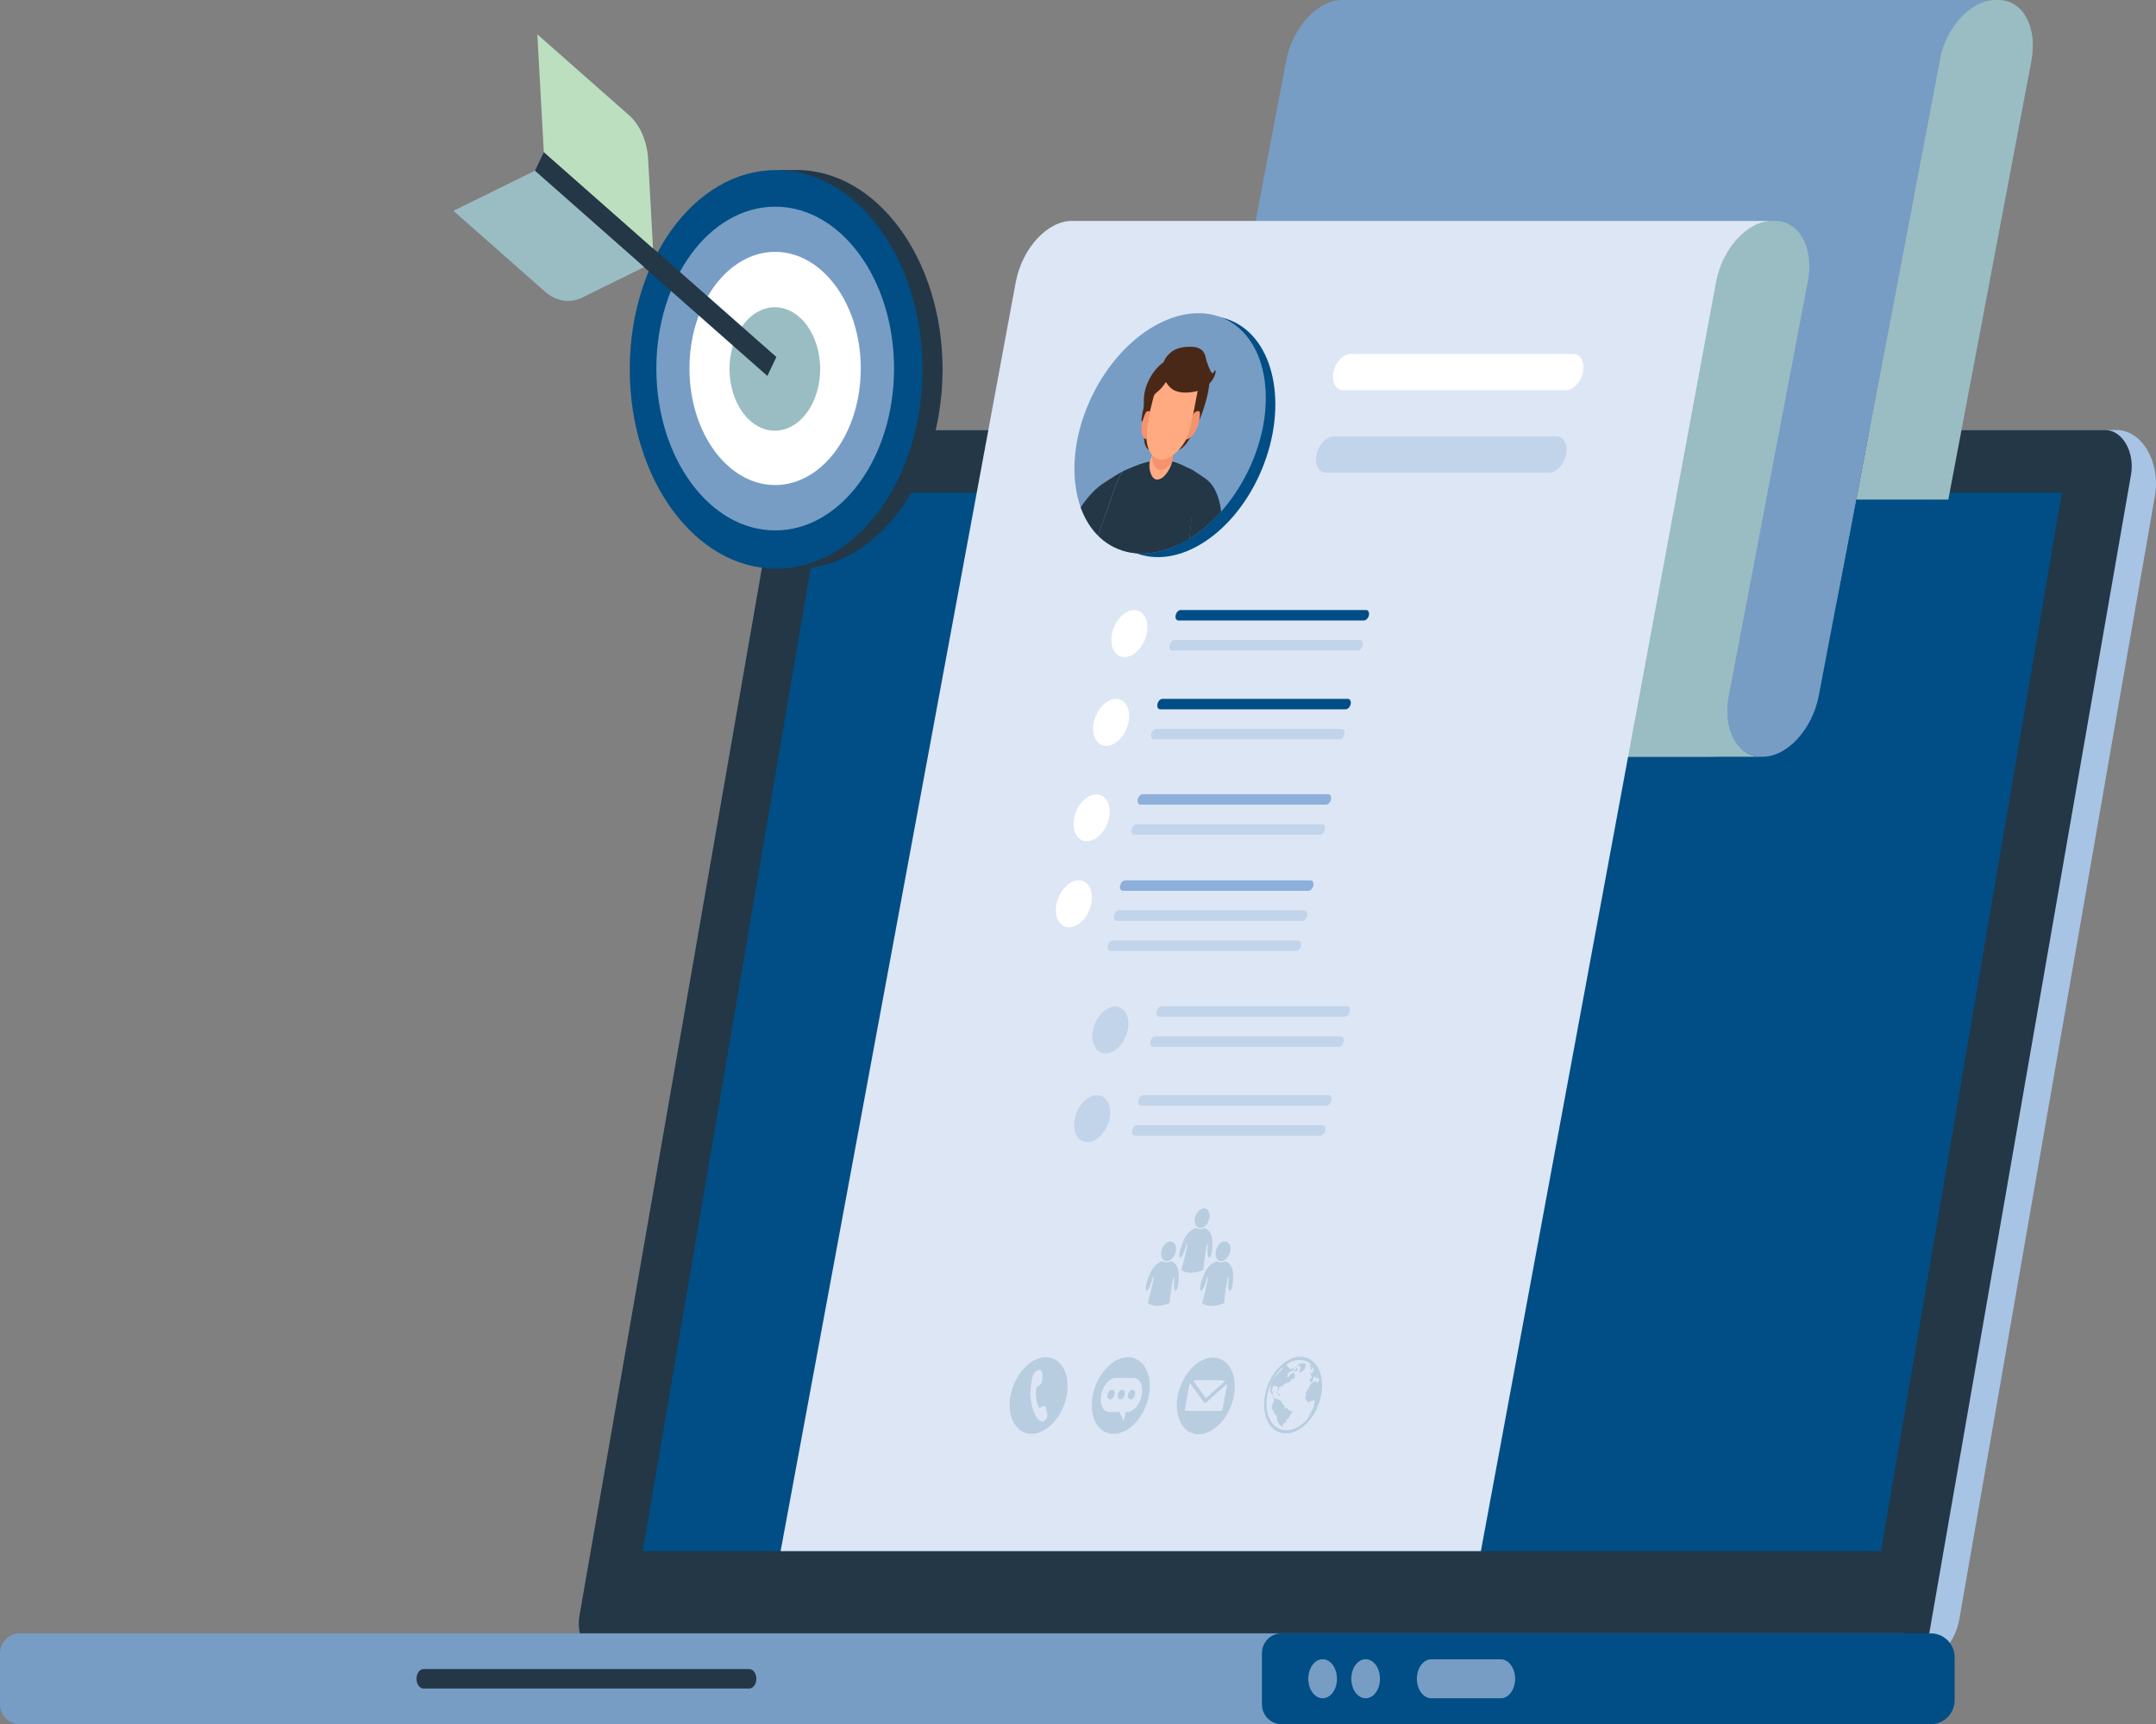 <?xml version="1.0" encoding="UTF-8"?>
<svg xmlns="http://www.w3.org/2000/svg" xmlns:xlink="http://www.w3.org/1999/xlink" id="Layer_2" viewBox="0 0 239.1 191.2">
  <rect x="0" y="0" width="239.1" height="191.2" fill="#808080" stroke="none"/>
  <defs>
    <style>.cls-1{fill:#492817;}.cls-1,.cls-2,.cls-3,.cls-4,.cls-5,.cls-6,.cls-7,.cls-8,.cls-9,.cls-10,.cls-11,.cls-12,.cls-13,.cls-14{stroke-width:0px;}.cls-15,.cls-3{fill:#779dc5;}.cls-2{fill:#233746;}.cls-4{fill:#dde6f5;}.cls-5{fill:#ffaa81;}.cls-6{fill:#bcdfbf;}.cls-7{fill:#8db0da;}.cls-8{fill:#fff;}.cls-9{fill:#99bdc2;}.cls-16{clip-path:url(#clippath);}.cls-10{fill:#b8cde0;}.cls-11{fill:#f4946e;}.cls-12{fill:#004e85;}.cls-13{fill:#c2d4ea;}.cls-14{fill:#a7c4e4;}</style>
    <clipPath id="clippath">
      <ellipse class="cls-3" cx="129.76" cy="48.05" rx="14.07" ry="9.6" transform="translate(29.58 143.5) rotate(-63.93)"></ellipse>
    </clipPath>
  </defs>
  <g id="Layer_1-2">
    <path class="cls-14" d="m72,184.07h141.06c2.02,0,3.77-1.89,4.24-4.56l21.68-124.52c.65-3.73-1.43-7.3-4.24-7.3H93.68c-2.02,0-3.77,1.89-4.24,4.56l-21.68,124.52c-.65,3.73,1.43,7.3,4.24,7.3Z"></path>
    <path class="cls-2" d="m67.15,184.07h143.96c1.37,0,2.55-1.28,2.87-3.09l22.35-128.35c.44-2.52-.97-4.94-2.87-4.94H89.49c-1.37,0-2.55,1.28-2.87,3.09l-22.35,128.35c-.44,2.52.97,4.94,2.87,4.94Z"></path>
    <polygon class="cls-12" points="71.28 172.01 208.61 172.01 228.66 54.64 91.33 54.64 71.28 172.01"></polygon>
    <path class="cls-3" d="m2.66,181.12h208.77c1.23,0,2.22.99,2.22,2.22v5.64c0,1.23-.99,2.22-2.22,2.22H2.66c-1.47,0-2.66-1.19-2.66-2.66v-4.76c0-1.47,1.19-2.66,2.66-2.66Z" transform="translate(213.65 372.33) rotate(180)"></path>
    <path class="cls-12" d="m142.6,181.12h71.98c1.2,0,2.18.98,2.18,2.18v5.72c0,1.2-.98,2.18-2.18,2.18h-71.98c-1.47,0-2.66-1.19-2.66-2.66v-4.76c0-1.47,1.19-2.66,2.66-2.66Z" transform="translate(356.71 372.33) rotate(180)"></path>
    <path class="cls-3" d="m158.72,188.33h7.72c.87,0,1.59-.97,1.59-2.16h0c0-1.19-.72-2.16-1.59-2.16h-7.72c-.87,0-1.59.97-1.59,2.16h0c0,1.19.72,2.16,1.59,2.16Z"></path>
    <path class="cls-3" d="m149.89,185.74c-.21,1.53.75,2.84,1.87,2.55.63-.16,1.13-.85,1.25-1.7.21-1.53-.75-2.84-1.87-2.55-.63.16-1.13.85-1.25,1.7Z"></path>
    <path class="cls-3" d="m145.12,185.74c-.21,1.53.75,2.84,1.87,2.55.63-.16,1.13-.85,1.25-1.7.21-1.53-.75-2.84-1.87-2.55-.63.16-1.13.85-1.25,1.7Z"></path>
    <path class="cls-2" d="m46.98,187.25h36.11c.44,0,.79-.49.79-1.08h0c0-.6-.36-1.08-.79-1.08h-36.11c-.44,0-.79.49-.79,1.08h0c0,.6.36,1.08.79,1.08Z"></path>
    <path class="cls-3" d="m221.33,0h-72.48c-2.72,0-5.51,3.03-6.22,6.77l-13.42,70.38c-.71,3.74.92,6.77,3.64,6.77h56.58c7.56,0,12.58-8.42,14.56-18.8l11.12-58.35c.71-3.74,3.5-6.77,6.22-6.77Z"></path>
    <path class="cls-9" d="m191.74,77.15l2.61-13.68,6.14-32.2c.71-3.74-.92-6.77-3.64-6.77h-.35c-2.72,0-5.51,3.03-6.22,6.77l-10.04,52.65h15.13c-2.72,0-4.35-3.03-3.64-6.77Z"></path>
    <path class="cls-9" d="m216.07,55.4l9.21-48.63c.71-3.74-.92-6.77-3.64-6.77h-.35c-2.72,0-5.51,3.03-6.22,6.77l-9.21,48.63h10.2Z"></path>
    <path class="cls-3" d="m211.48,0h-.1c-2.72,0-5.51,3.03-6.22,6.77l-4.67,24.5-6.14,32.2-2.61,13.68c-.71,3.74.92,6.77,3.64,6.77h.1c2.72,0,5.51-3.03,6.22-6.77l13.42-70.38c.71-3.74-.92-6.77-3.64-6.77Z"></path>
    <path class="cls-4" d="m196.53,24.5h-77.66c-2.72,0-5.51,3.03-6.22,6.77l-26.08,140.74h77.66l26.08-140.74c.71-3.74,3.5-6.77,6.22-6.77Z"></path>
    <ellipse class="cls-12" cx="131.16" cy="48.4" rx="13.93" ry="9.5" transform="translate(36.22 151.03) rotate(-67.48)"></ellipse>
    <path class="cls-8" d="m173.66,43.27h-24.7c-.82,0-1.3-.9-1.08-2.01h0c.23-1.11,1.08-2.01,1.9-2.01h24.7c.82,0,1.3.9,1.08,2.01h0c-.23,1.11-1.08,2.01-1.9,2.01Z"></path>
    <path class="cls-13" d="m171.78,52.42h-24.7c-.82,0-1.3-.9-1.08-2.01h0c.23-1.11,1.08-2.01,1.9-2.01h24.7c.82,0,1.3.9,1.08,2.01h0c-.23,1.11-1.08,2.01-1.9,2.01Z"></path>
    <path class="cls-8" d="m127.17,70.26c-.3,1.44-1.4,2.61-2.46,2.61s-1.69-1.17-1.39-2.61c.3-1.44,1.4-2.61,2.46-2.61s1.69,1.17,1.39,2.61Z"></path>
    <path class="cls-12" d="m151.26,68.81h-20.57c-.24,0-.38-.26-.31-.58h0c.07-.32.31-.58.55-.58h20.57c.24,0,.38.26.31.58h0c-.07.32-.31.58-.55.58Z"></path>
    <path class="cls-13" d="m150.57,72.14h-20.57c-.24,0-.38-.26-.31-.58h0c.07-.32.31-.58.55-.58h20.57c.24,0,.38.26.31.58h0c-.07.32-.31.58-.55.58Z"></path>
    <path class="cls-8" d="m125.15,80.11c-.3,1.44-1.4,2.61-2.46,2.61s-1.69-1.17-1.39-2.61c.3-1.44,1.4-2.61,2.46-2.61s1.69,1.17,1.39,2.61Z"></path>
    <path class="cls-12" d="m149.24,78.66h-20.57c-.24,0-.38-.26-.31-.58h0c.07-.32.31-.58.55-.58h20.57c.24,0,.38.26.31.58h0c-.07.32-.31.58-.55.58Z"></path>
    <path class="cls-13" d="m148.55,81.99h-20.57c-.24,0-.38-.26-.31-.58h0c.07-.32.31-.58.55-.58h20.57c.24,0,.38.26.31.58h0c-.07.32-.31.58-.55.58Z"></path>
    <ellipse class="cls-8" cx="121.05" cy="90.68" rx="2.71" ry="1.85" transform="translate(-9.07 167.78) rotate(-67.48)"></ellipse>
    <path class="cls-7" d="m147.06,89.23h-20.57c-.24,0-.38-.26-.31-.58h0c.07-.32.31-.58.55-.58h20.57c.24,0,.38.26.31.58h0c-.07.32-.31.58-.55.58Z"></path>
    <path class="cls-13" d="m146.38,92.56h-20.57c-.24,0-.38-.26-.31-.58h0c.07-.32.31-.58.55-.58h20.57c.24,0,.38.26.31.58h0c-.07.32-.31.58-.55.58Z"></path>
    <path class="cls-8" d="m121.02,100.23c-.3,1.44-1.4,2.61-2.46,2.61s-1.69-1.17-1.39-2.61c.3-1.44,1.4-2.61,2.46-2.61s1.69,1.17,1.39,2.61Z"></path>
    <path class="cls-7" d="m145.1,98.79h-20.57c-.24,0-.38-.26-.31-.58h0c.07-.32.31-.58.55-.58h20.57c.24,0,.38.26.31.58h0c-.07.32-.31.58-.55.58Z"></path>
    <path class="cls-13" d="m144.42,102.12h-20.57c-.24,0-.38-.26-.31-.58h0c.07-.32.31-.58.55-.58h20.57c.24,0,.38.26.31.58h0c-.07.32-.31.58-.55.58Z"></path>
    <path class="cls-13" d="m143.74,105.45h-20.57c-.24,0-.38-.26-.31-.58h0c.07-.32.31-.58.55-.58h20.57c.24,0,.38.26.31.58h0c-.07.32-.31.58-.55.58Z"></path>
    <ellipse class="cls-13" cx="123.13" cy="114.2" rx="2.71" ry="1.85" transform="translate(-29.51 184.22) rotate(-67.48)"></ellipse>
    <path class="cls-13" d="m149.15,112.75h-20.57c-.24,0-.38-.26-.31-.58h0c.07-.32.31-.58.55-.58h20.57c.24,0,.38.26.31.58h0c-.07.32-.31.58-.55.58Z"></path>
    <path class="cls-13" d="m148.46,116.08h-20.57c-.24,0-.38-.26-.31-.58h0c.07-.32.31-.58.55-.58h20.57c.24,0,.38.26.31.58h0c-.07.32-.31.58-.55.58Z"></path>
    <ellipse class="cls-13" cx="121.11" cy="124.04" rx="2.71" ry="1.85" transform="translate(-39.85 188.42) rotate(-67.48)"></ellipse>
    <path class="cls-13" d="m147.12,122.6h-20.57c-.24,0-.38-.26-.31-.58h0c.07-.32.31-.58.55-.58h20.57c.24,0,.38.26.31.58h0c-.07.32-.31.58-.55.58Z"></path>
    <path class="cls-13" d="m146.44,125.93h-20.57c-.24,0-.38-.26-.31-.58h0c.07-.32.31-.58.55-.58h20.57c.24,0,.38.26.31.58h0c-.07.32-.31.58-.55.58Z"></path>
    <ellipse class="cls-15" cx="129.76" cy="48.05" rx="14.07" ry="9.6" transform="translate(29.58 143.5) rotate(-63.93)"></ellipse>
    <g class="cls-16">
      <path class="cls-1" d="m126.86,48.27c0,.51.05,1.03.3,1.38.36.52,1.06.56,1.7.57.74.01,1.56,0,2.27-.58.4-.33.71-.8.96-1.28.88-1.65,1.25-3.54.98-5.12-.05-.29-.12-.57-.28-.77-.2-.27-.53-.37-.87-.41-.85-.1-1.82.19-2.69.8-.83.59-1.61,1.51-2.05,2.51-.4.9-.34,2.05-.33,2.9Z"></path>
      <path class="cls-5" d="m129.53,55.02c-.42.31-1.41.12-1.8.37-.39.25-1.55.33-1.85.21.52-2.2,1.81-4.43,2.3-6.45.24,1.86,1.19.84,2.17-.43-.48,1.98-.37,4.31-.82,6.3Z"></path>
      <path class="cls-11" d="m127.78,50.73c0,.22.05.44.1.62.09.36.31.61.61.74.34.14.79-.11,1.15-.43.12-.11.23-.22.35-.33.08-.89.18-1.78.37-2.6-.99,1.27-1.93,2.3-2.17.43.01.12-.11.41-.15.54-.06.2-.13.4-.2.6-.04.14-.06.29-.06.43Z"></path>
      <path class="cls-2" d="m131.33,64.1c.1-.76.2-1.52.3-2.28.08-.61.15-1.23.22-1.84.07-.63.15-1.27.22-1.92.2-1.81.51-4.06.32-5.71,0-.05,0-.1,0-.15-.03,0-1.79-.95-2.39-1.02-.12.6-.81,2.01-1.7,2-.56,0-.98-1.08-.79-2-.85.1-2.87,1.03-2.88,1.03-.47.12-1.55,3.52-1.71,3.96-.68,1.91-1.37,3.78-2.01,5.69,0,.02-.01.04-.02.06-.24.72-.48,1.44-.71,2.17h11.16Z"></path>
      <path class="cls-2" d="m131.66,52.16s.03-.23,0-.06c0,.09-.02.18-.03.26-.02.2-.04.39-.05.59-.03.42-.05.83-.08,1.24-.05.92-.1,1.83-.21,2.77-.18,1.6-.51,3.43-1.51,4.88-.82,1.18-1.99,1.82-3.07,2.26h4.61c.1-.76.2-1.52.3-2.28.08-.61.15-1.23.22-1.84.07-.63.15-1.27.22-1.92.2-1.81.51-4.06.32-5.71,0-.05,0-.1,0-.15-.01,0-.3-.16-.68-.34,0,.04,0,.07-.01.11,0,.04-.04.15-.03.18Z"></path>
      <path class="cls-2" d="m124.62,52.23s.02,0,.02,0c-.53.2-1.6.94-2.16,1.29-.92.58-1.79,1.5-2.55,2.62-.69,1-1.29,2.12-1.83,3.29.12.58.33,1.06.66,1.44.46.54,1.52,1.11,1.62,1.18.42-.66.76-1.06.95-1.42.49-1.39,1.08-3.03,1.57-4.44.16-.44,1.24-3.84,1.71-3.96Z"></path>
      <path class="cls-2" d="m135.31,55.98c-.24-1.13-.67-2.07-1.31-2.65-.43-.39-1.65-1.13-1.62-1.12,0,.05-.11,4.05-.31,5.86-.07.65-.08.66-.15,1.29-.07.61.14,2.14.38,2.78.57-.19,1.55-.82,2-1.14.69-.49.87-.81,1.16-1.18.02-1.19.07-2.83-.15-3.84Z"></path>
      <path class="cls-5" d="m127.21,46.8c-.12.96-.15,1.92.07,2.72.22.8.74,1.42,1.47,1.45.92.04,1.97-.87,2.64-1.96.67-1.09,1.05-2.35,1.39-3.57.29-1.04.57-2.13.41-3.05-.06-.33-.18-.63-.37-.84-.14-.15-.31-.24-.49-.32-.76-.31-1.73-.2-2.62.37-1.74,1.13-2.26,3.22-2.5,5.2Z"></path>
      <path class="cls-1" d="m134.13,42.54c.31-.33.56-.74.67-1.18.04-.15,0-.35-.11-.28-.04.09-.08.19-.12.28-.16.06-.27-.11-.34-.26-.08-.18-.17-.36-.24-.54-.04-.15-.09-.29-.15-.43,0-.03-.02-.06-.03-.09-.08-.28-.12-.59-.24-.83-.33-.7-1.12-.79-1.85-.75-.45.02-.92.08-1.39.31s-.94.65-1.21,1.21c-.03.07-.06.14-.09.2-1.17.82-2.11,2.5-2.17,3.98-.02.5.04,1.01-.15,1.52-.04.29-.08.59-.14.89.11.24.34.36.56.15.16-.15.23-.4.28-.62.16-.66.32-1.31.49-1.97.03-.12.06-.25.13-.36.07-.11.17-.18.26-.26.38-.3.73-.7,1.01-1.15.24.4.54.71.82.87.6.33,1.33.36,2.08.25.21-.03.41-.07.62-.13-.17.91-.35,1.82-.52,2.73-.06.34-.1.75.12.85.15.06.37-.07.51-.26.14-.19.23-.42.31-.65.4-1.12.75-2.26.86-3.38,0-.03,0-.05,0-.08Z"></path>
      <path class="cls-11" d="m127.3,47.21c.09-.51.13-1.05.24-1.56-.05-.05-.08-.05-.15-.06-.06,0-.13,0-.2.04-.12.08-.2.25-.26.41-.2.51-.35,1.05-.35,1.55s.15.94.45,1.1c.04.02.06.03.11.02,0-.49.06-.97.15-1.49Z"></path>
      <path class="cls-11" d="m133.07,46.04c.01-.16.01-.33-.07-.41-.05-.05-.11-.05-.18-.04-.15.02-.31.13-.45.28-.02,0-.03.02-.05.03-.06.3-.13.6-.2.9-.14.59-.21.94-.41,1.53-.02.06-.15.37-.17.42.04,0,.13-.04.18-.06.38-.17.74-.61.97-1.1.23-.5.34-1.04.38-1.55Z"></path>
    </g>
    <path class="cls-2" d="m88.3,18.86h-1.9v44.21h1.9c8.97,0,16.23-9.9,16.23-22.11s-7.27-22.11-16.23-22.11Z"></path>
    <ellipse class="cls-12" cx="86.07" cy="40.96" rx="16.23" ry="22.1"></ellipse>
    <ellipse class="cls-3" cx="85.97" cy="40.87" rx="13.18" ry="17.95"></ellipse>
    <ellipse class="cls-8" cx="85.96" cy="40.86" rx="9.5" ry="12.93"></ellipse>
    <path class="cls-9" d="m90.15,44.64c-1.51,3.17-4.62,4.08-6.95,2.02-2.33-2.05-3-6.29-1.49-9.46,1.51-3.17,4.62-4.08,6.95-2.03s3,6.29,1.49,9.47Z"></path>
    <polygon class="cls-2" points="85.1 41.69 59.32 18.96 60.32 16.86 86.1 39.59 85.1 41.69"></polygon>
    <path class="cls-6" d="m72.43,27.56l-12.12-10.69-.72-13.06,10.16,8.96c1.23,1.09,2.02,2.9,2.13,4.9l.54,9.89Z"></path>
    <path class="cls-9" d="m71.44,29.62l-12.12-10.69-9.04,4.45,10.16,8.96c1.23,1.09,2.77,1.33,4.15.65l6.85-3.37Z"></path>
    <path class="cls-10" d="m133.12,136.18c.44,0,.9-.49,1.01-1.09.11-.6-.15-1.09-.6-1.09s-.9.49-1.01,1.09c-.11.6.15,1.09.6,1.09Z"></path>
    <path class="cls-10" d="m133.96,138.1s-.07.55-.04.93c.01.18.06.47.2.42.1-.03.15-.15.2-.33.09-.32.17-.86.12-1.6-.09-1.18-.86-1.33-.86-1.33-.48.27-.94,0-.94,0,0,0-.83.15-1.36,1.33-.33.74-.45,1.28-.49,1.6-.02.18-.01.3.07.33.12.05.28-.24.36-.42.17-.38.31-.93.31-.93,0,0,.19-.51.09.21-.11.73-.6,2.52-.6,2.52.92.7,2.42,0,2.42,0,0,0,.19-1.8.35-2.52.17-.72.17-.21.17-.21Z"></path>
    <path class="cls-10" d="m129.39,139.85c.44,0,.9-.49,1.01-1.09.11-.6-.15-1.09-.6-1.09s-.9.49-1.01,1.09c-.11.6.15,1.09.6,1.09Z"></path>
    <path class="cls-10" d="m129.85,139.86c-.48.27-.94,0-.94,0,0,0-.83.15-1.36,1.33-.33.74-.45,1.28-.49,1.6-.02.18-.01.3.07.33.12.05.28-.24.36-.42.17-.38.31-.93.31-.93,0,0,.19-.51.09.21-.11.73-.6,2.52-.6,2.52.92.7,2.42,0,2.42,0,0,0,.19-1.8.35-2.52.17-.72.17-.21.17-.21,0,0-.07.55-.04.93.01.18.06.47.2.42.1-.03.15-.15.2-.33.09-.32.17-.86.12-1.6-.09-1.18-.86-1.33-.86-1.33Z"></path>
    <path class="cls-10" d="m135.43,139.85c.44,0,.9-.49,1.01-1.09.11-.6-.15-1.09-.6-1.09s-.9.49-1.01,1.09c-.11.6.15,1.09.6,1.09Z"></path>
    <path class="cls-10" d="m136.74,141.2c-.09-1.18-.86-1.33-.86-1.33-.48.27-.94,0-.94,0,0,0-.83.15-1.36,1.33-.33.74-.45,1.28-.49,1.6-.02.18-.01.3.07.33.12.05.28-.24.36-.42.17-.38.31-.93.31-.93,0,0,.19-.51.09.21-.11.73-.6,2.52-.6,2.52.92.7,2.42,0,2.42,0,0,0,.19-1.8.35-2.52.17-.72.17-.21.17-.21,0,0-.07.55-.04.93.01.18.06.47.2.42.1-.03.15-.15.2-.33.09-.32.17-.86.12-1.6Z"></path>
    <path class="cls-10" d="m142.6,158.96c-1.72,0-2.75-1.9-2.31-4.25.44-2.34,2.2-4.25,3.92-4.25s2.75,1.9,2.31,4.25c-.44,2.34-2.2,4.25-3.92,4.25Zm1.54-8.15c-1.58,0-3.19,1.75-3.6,3.9-.41,2.15.55,3.9,2.12,3.9s3.19-1.75,3.6-3.9c.41-2.15-.55-3.9-2.12-3.9Z"></path>
    <path class="cls-10" d="m141.9,154.83l.08-.08-.03-.11-.08-.07h-.02c-.06.03-.07.03-.07.15q.06,0,.11.11h0Zm-.2-.27l.04-.04s-.02-.02-.04-.07c-.03-.09-.03-.09-.12-.03q.02.11.13.14h0Zm-.77-.87h0s0,0,0,0h0Zm2.51-.59l.08-.1-.15-.04h0s.06.09.07.13h0Zm-.12,3.48s.01-.05.02-.07c0,0-.45-.02-.65-.38-.04,0-.1,0-.22.11-.02-.02-.05-.05-.07-.08l.08-.09c-.05-.29-.08-.29-.16-.31q-.15-.03-.16-.23l-.03-.05c-.08-.13-.19-.2-.31-.27h-.09c-.07-.05-.09-.08-.15-.14-.13.14-.16.11-.33-.09,0-.02-.03-.17-.13-.26v-.07c.01-.07.03-.13.05-.2.06-.07.07-.09.1-.17-.05,0-.09.02-.17.12-.02-.02-.05-.03-.07-.05,0-.05,0-.23.06-.42q.05-.03.19-.27.17,0,.25.1s.07-.04.1-.06v.11s.04,0,.1-.02c-.05.16-.05.31-.08.47.05-.05.11-.11.16-.15l-.02-.12c.03-.07.05-.11.12-.23-.01.03-.02.06-.04.09.07-.05.14-.08.21-.13.05,0,.08,0,.12.02q.16-.2.21-.25c.23-.12.14-.09.71-.29.03-.04.02-.09.01-.11.02-.03.06-.07.08-.1.1-.08.13-.07.21-.07t.28-.22c-.05,0-.07.01-.15.05q.02-.06.05-.12s-.02-.07-.02-.11q.02-.06.06-.12c-.05-.04-.11-.04-.17-.02q-.05-.2-.09-.21s-.02.08-.03.12c-.03,0-.06,0-.09-.01-.14.18-.31.32-.45.49-.04-.09-.02-.38,0-.48.04-.02.23-.14.23-.14q.33-.24.42-.18s.07-.07.1-.1v-.07c-.07.04-.09.04-.12.05-.01-.09.02-.18.03-.27h0q-.16.28-.28.27s0-.03,0-.04c-.05,0-.06,0-.1-.04-.03.02-.06.04-.09.05,0-.01-.02-.05-.03-.05.03-.03.05-.07-.02-.09h0s-.04-.01-.05-.02l.03-.07s-.04-.02-.06-.03c-.07.03-.09.04-.14,0,.02-.03.05-.08.08-.11-.03-.01-.05-.02-.15.01.01-.02.03-.05.04-.06,0,0,0-.05.01-.06,0-.03,0-.04,0-.06t-.17.1s.01-.03.02-.04t-.16.08s-.01-.01-.02-.02c-.03.01-.21.16-.21.14-.03.03-.04.03-.08.08.01,0,.15,0,.13.02t.09-.06s.02,0,.02,0t-.12.16s.04.02.06.03q-.92.92-1.02,1.07t-.13.3c-.04.08-.07.14-.1.2-.02.03-.03.07-.04.1-.02.07-.04.14-.07.21h.03s-.02.2-.05.3c-.01.11-.03.26-.04.37.37.38.43,1.09.43,1.1-.42.65-.21.84-.06.97,0,.06,0,.12,0,.17.05.1.21.36.38.43-.02.45.1.8.37,1.03.01.03.22.2.33.24,0-.01.02-.03.02-.04,0,0,0-.02-.01-.03l-.05-.04q-.03-.09,0-.17s.07-.09.06-.11c.07-.04.14-.05.2-.11.01,0,.03.01.04.02l.06-.05q.03-.18.03-.27.4-.29.38-.46.25-.29.29-.47h0Zm.58-4.61v-.02s-.02-.07,0-.12c-.03-.04-.04-.06-.03-.1-.01,0-.03-.01-.06-.03-.03-.02-.05-.02-.06-.02,0-.02,0-.05-.01-.07-.02.02-.04.03-.07.06,0,0,0-.02.02-.07h0q-.06.03-.1.06s0,0,.01.07c.05-.03.14.01.13.08-.07.09-.1.14-.16.22-.04,0-.07.02-.11.02.04,0,.08,0,.12.01l.02.12c.13-.24.18-.19.23-.11.02-.02.06-.06.07-.12h0Zm.27-.73s0-.05-.01-.05c0,0-.01,0-.02.02-.02-.01-.06,0-.1.01-.04.01-.06.02-.07.02,0,.03,0,.05.02.11-.12.11-.16.14-.23.14.01,0,.02,0,.05.03.1-.04.11-.04.14-.08.01,0,.02,0,.04.03.02-.03.04-.06.06-.09.05,0,.08-.04.13-.14h0Zm.52-.05h0c-.06.05-.07.06-.09.04,0-.02-.02-.03-.03-.05.02,0,.04,0,.06-.01l-.05-.04h0s-.02,0-.02,0h0s-.03.03-.04.04c-.01,0-.02-.01-.04,0-.02.01-.02.04-.02.07-.02,0-.03-.03-.05-.03-.03,0-.05,0-.05,0,0,0-.03-.01-.06-.04,0,.03-.02.06-.02.09,0,0-.02,0-.03-.03-.05.08-.09.13-.16.21.02,0,.07.03.07.03.03.04.04.11.06.16,0,.03,0,.06-.03.1,0,.02.02.05.03.07-.03.06-.06.11-.08.16v.02c-.03.07,0,.12-.01.18.04.01.05.08.1.08.04,0,.04-.04.05-.09.06-.02.3-.18.49-.42-.02,0-.08-.04-.07-.07.01-.02.03-.02.1-.02-.01-.04-.03-.09-.04-.13.01,0,.03,0,.06.02,0-.02,0-.05,0-.07-.08-.12-.08-.28-.08-.28h0Z"></path>
    <path class="cls-10" d="m145.54,151.1s-.08-.05-.12-.04c0,0,.02,0,.06.07.04.06.06.14.09.2.02.05.06.11.08.16-.04-.02-.09-.05-.13-.07l-.04-.12s-.05.03-.17-.03c-.02.02-.04.04-.07.06.08.18.09.2.12.35q-.04.1.08.26s.02-.02.03-.02c0-.05-.02-.12-.02-.12l.07.12h.02q.04-.09-.06-.38h.05s.05.15.05.15c.02,0,.04,0,.06,0,.03-.02.03-.03.04-.03q.07.37.05.45s-.03-.01-.07-.04c0,.02-.02.05-.03.07-.03-.02-.04-.02-.09-.14t.04.16s-.03.04-.04.06c0,.04-.02.09-.02.12q-.09-.05-.13-.09s-.06-.16-.06-.16c-.02.01-.04.03-.05.05,0,.03,0,.08.1.19,0,.04-.02.1-.02.14,0,.02.02.04.03.05v.03s.03,0,.11.27c-.02.01-.04.03-.25.05.02.1.03.33.03.33v.11c.21-.09.22-.09.32-.15,0-.06-.02-.12-.02-.17.08-.08.07-.21.14-.3.02-.01.04-.02.07-.03.1.2.11.2.19.17,0-.02.02,0-.04-.17,0,0-.01.02-.02.03t-.06-.06s.02-.02.02-.03q.05.01.27.32c.04-.13-.04-.19-.04-.29.01-.07,0-.26-.03-.34.02,0,.04,0,.05,0,0-.01,0-.03,0-.04,0-.01,0-.07,0-.07.02.01.09.09.13.22-.03-.02-.05-.03-.06-.04-.03.11-.05.22-.06.28,0,.03.02.05.02.08t.07.12c0-.05.01-.12.02-.17,0,0,.02-.01.03-.02,0,.05.02.11.03.16.04.16.05.19.03.29h-.01s0,.02-.19.11c0,.05-.01.07-.05.16-.08-.01-.19-.24-.2-.24-.08.05-.24.16-.45.24,0,0,0,.05,0,.06l-.07.02c-.14.29-.26.55-.58,1l.06.08q-.04.41-.11.54.29.46.37.49s.05-.08.07-.11c.12-.04.24-.08.35-.12.33-.13.34-.14.12.75-.03.09-.07.17-.11.26-.22.34-.38.72-.62,1.04.05-.04.12-.1.35-.39.22-.31.24-.33.36-.53.2-.35.21-.37.31-.58.16-.38.17-.4.24-.63.12-.4.13-.43.18-.7.03-.17.12-.98.09-1.29-.04-.37-.04-.38-.08-.59-.08-.34-.09-.35-.16-.54-.12-.29-.13-.31-.23-.48-.13-.19-.23-.34-.43-.53h0Z"></path>
    <path class="cls-10" d="m134.53,150.55c-1.72,0-3.47,1.9-3.92,4.25-.44,2.34.59,4.25,2.31,4.25s3.47-1.9,3.92-4.25c.44-2.34-.59-4.25-2.31-4.25Zm-1.91,2.52h2.9c.15,0,.26.03.35.08l-2.13,1.91-1.39-1.93c.15-.07.28-.07.28-.07Zm2.92,3.39h-4.16s.33-1.91.47-2.65c.03-.16.09-.29.15-.39l1.51,2.1s.07.06.12.06.1-.02.15-.06l2.28-2.05c.02.13,0,.24,0,.24l-.52,2.75Z"></path>
    <path class="cls-10" d="m125.59,154.12c-.21,0-.43.24-.49.53-.06.29.07.53.29.53s.43-.24.49-.53c.06-.29-.07-.53-.29-.53Z"></path>
    <path class="cls-10" d="m124.45,154.12c-.21,0-.43.24-.49.53-.06.29.07.53.29.53s.43-.24.49-.53c.06-.29-.07-.53-.29-.53Z"></path>
    <path class="cls-10" d="m123.31,154.12c-.21,0-.43.24-.49.53-.06.29.07.53.29.53s.43-.24.49-.53c.06-.29-.07-.53-.29-.53Z"></path>
    <path class="cls-10" d="m125.1,150.51c-1.72,0-3.47,1.9-3.92,4.25-.44,2.34.59,4.25,2.31,4.25s3.47-1.9,3.92-4.25c.44-2.34-.59-4.25-2.31-4.25Zm-.09,6.08h-.18c-.07.43-.21.99-.21.99l-.47-.99h-1.14c-.68,0-1.08-.84-.89-1.87v-.04c.2-1.03.92-1.87,1.6-1.87h2.01c.68,0,1.08.84.89,1.87v.04c-.2,1.03-.92,1.87-1.6,1.87Z"></path>
    <path class="cls-10" d="m115.99,150.51c-1.72,0-3.47,1.9-3.92,4.25-.44,2.34.59,4.25,2.31,4.25s3.47-1.9,3.92-4.25c.44-2.34-.59-4.25-2.31-4.25Zm-.17,7.08h0s-.02,0-.03.01h0s-.02.01-.04.02c-.05.02-.09.02-.09.02h0c-.13,0-.35-.02-.58-.29-.24-.28-.66-1.11-.78-2.28-.07-.64,0-1.33.15-2.12.13-.65.37-.86.6-.96h0c.09-.07.14-.06.14-.06h0c.11-.02.33-.02.39.33.08.46.07,1.16-.36,1.41h0s-.03.02-.03.02c0,0,0,0,0,0h0s-.08.03-.08.03h0c-.08.06-.25.22-.23.59,0,0-.06.87.29,1.7.04.15.15.15.33,0h0s.04-.02.05-.03l.04-.02h0c.33-.16.41.13.41.13,0,0,.08.44.16.79.07.35-.35.7-.35.7Z"></path>
  </g>
</svg>

